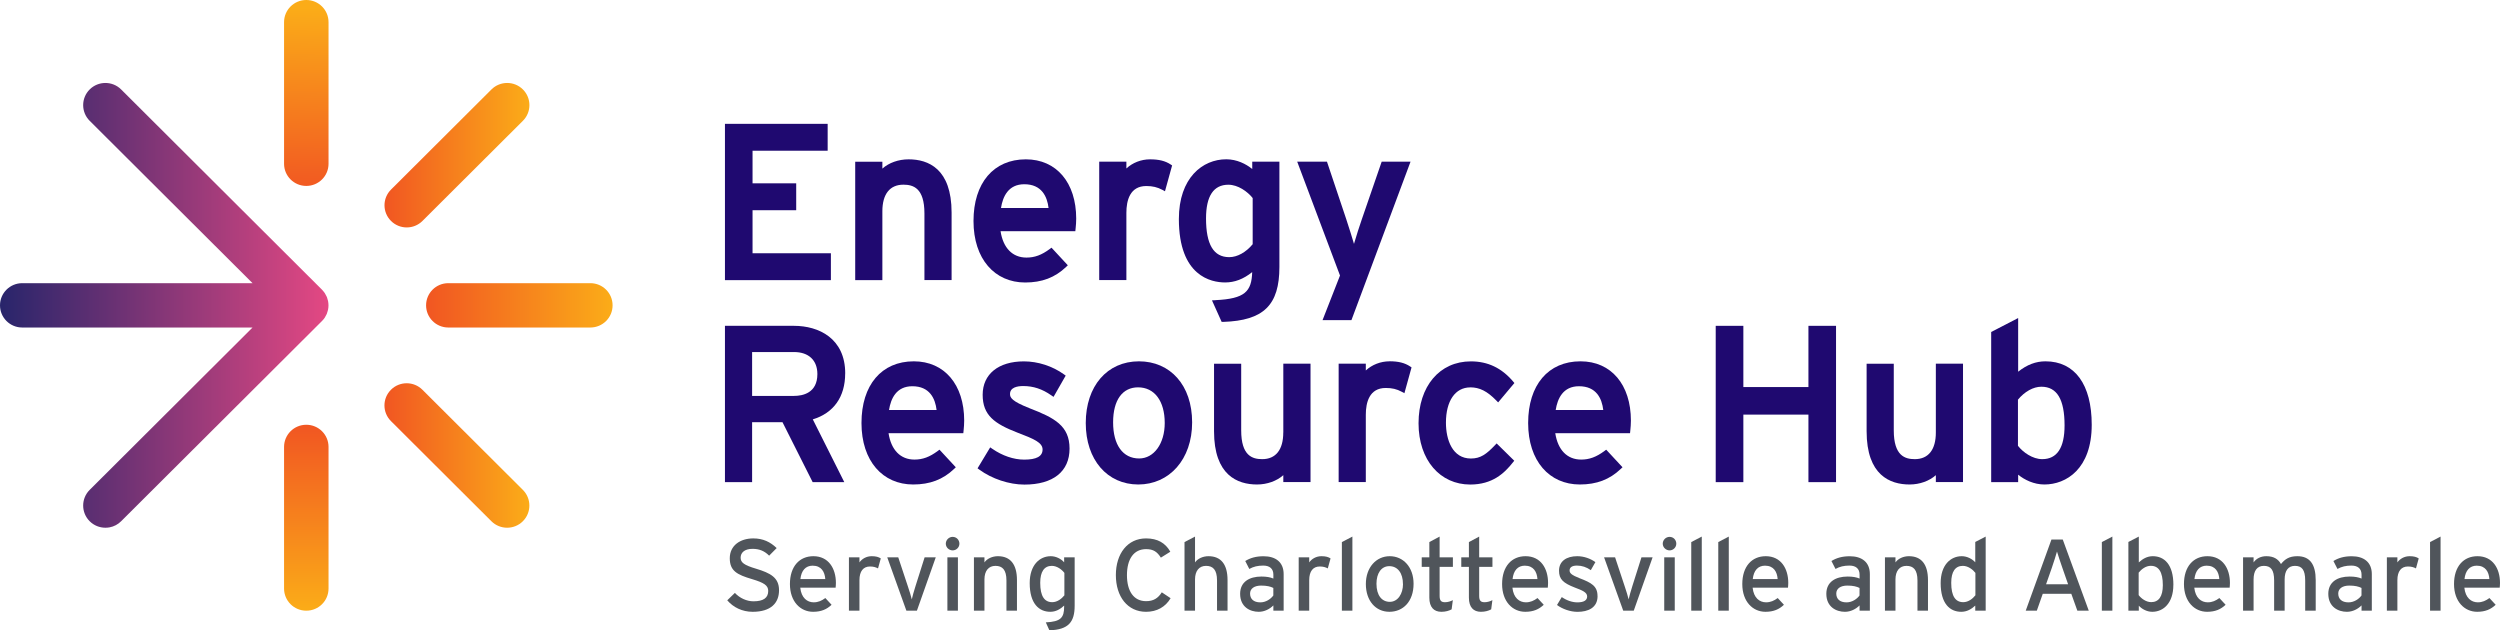 <svg width="353" height="89" viewBox="0 0 353 89" fill="none" xmlns="http://www.w3.org/2000/svg">
<g clip-path="url(#clip0_918_443)">
<path d="M117.322 35.76H106.259V29.683H112.424V25.886H106.259V21.282H116.865V17.486H102.363V39.556H117.322V35.76Z" fill="#1F0970"/>
<path d="M124.59 29.832C124.59 27.407 125.646 26.076 127.56 26.076C128.943 26.076 130.53 26.538 130.53 30.137V39.55H134.365V30.015C134.365 23.802 131.061 22.498 128.296 22.498C126.852 22.498 125.51 22.987 124.59 23.808V22.837H120.755V39.556H124.59V29.839V29.832Z" fill="#1F0970"/>
<path d="M144.848 22.498C140.291 22.498 137.458 25.839 137.458 31.21C137.458 36.582 140.462 39.889 144.753 39.889C147.124 39.889 148.963 39.19 150.536 37.689L150.775 37.458L148.472 34.972L148.227 35.156C147.076 36.011 146.095 36.371 144.937 36.371C142.968 36.371 141.647 35.02 141.279 32.65H151.837L151.885 32.168C151.919 31.835 151.96 31.38 151.96 30.871C151.96 25.785 149.167 22.498 144.848 22.498ZM144.63 26.015C147.09 26.015 147.866 27.761 148.057 29.37H141.34C141.592 27.761 142.376 26.015 144.63 26.015Z" fill="#1F0970"/>
<path d="M159.045 30.049C159.045 28.324 159.535 26.267 161.858 26.267C162.743 26.267 163.418 26.43 164.119 26.803L164.494 27.007L165.502 23.36L165.298 23.224C164.542 22.722 163.643 22.498 162.382 22.498C161.122 22.498 159.916 22.98 159.045 23.788V22.831H155.209V39.55H159.045V30.042V30.049Z" fill="#1F0970"/>
<path d="M171.626 42.388L171.129 42.408L172.498 45.451H172.723C178.431 45.261 180.652 43.087 180.652 37.682V22.831H176.817V23.869C175.945 23.15 174.637 22.491 173.145 22.491C169.814 22.491 166.456 25.099 166.456 30.925C166.456 39.006 171.027 39.882 172.989 39.882C174.331 39.882 175.564 39.414 176.81 38.422C176.722 41.152 175.802 42.184 171.626 42.381V42.388ZM173.568 36.31C171.361 36.31 170.291 34.524 170.291 30.844C170.291 27.686 171.354 26.083 173.445 26.083C174.794 26.083 176.149 27.041 176.878 27.964V34.483C175.931 35.631 174.698 36.31 173.574 36.31H173.568Z" fill="#1F0970"/>
<path d="M190.822 45.206L199.167 22.831H195.093L192.287 30.973C191.96 31.89 191.544 33.221 191.183 34.436C190.938 33.594 190.57 32.419 190.08 30.918L187.368 22.831H183.166L189.208 38.904L186.742 45.206H190.815H190.822Z" fill="#1F0970"/>
<path d="M119.345 52.73C119.345 47.773 115.605 46.007 112.111 46.007H102.363V68.078H106.198V59.616H110.489L114.747 68.078H119.215L114.767 59.215C117.717 58.319 119.338 56.031 119.338 52.737L119.345 52.73ZM106.198 49.708H112.111C114.181 49.708 115.414 50.87 115.414 52.819C115.414 55.501 113.344 55.902 112.111 55.902H106.198V49.708Z" fill="#1F0970"/>
<path d="M129.032 51.019C124.474 51.019 121.641 54.36 121.641 59.732C121.641 65.103 124.645 68.41 128.936 68.41C131.307 68.41 133.146 67.711 134.719 66.21L134.958 65.979L132.655 63.494L132.41 63.677C131.259 64.533 130.278 64.893 129.12 64.893C127.151 64.893 125.83 63.541 125.462 61.171H136.021L136.068 60.689C136.102 60.356 136.143 59.901 136.143 59.392C136.143 54.306 133.35 51.019 129.032 51.019ZM128.82 54.537C131.279 54.537 132.056 56.282 132.247 57.891H125.53C125.782 56.282 126.566 54.537 128.82 54.537Z" fill="#1F0970"/>
<path d="M145.373 57.64C142.825 56.642 142.614 56.126 142.614 55.637C142.614 54.706 143.629 54.51 144.481 54.51C145.904 54.51 147.165 54.924 148.452 55.827L148.759 56.038L150.475 53.036L150.23 52.859C148.609 51.691 146.551 51.026 144.576 51.026C140.979 51.026 138.752 52.832 138.752 55.739C138.752 58.645 140.414 59.827 143.69 61.097C145.938 61.952 147.212 62.482 147.212 63.467C147.212 64.451 146.333 64.899 144.61 64.899C143.139 64.899 141.538 64.356 140.114 63.371L139.815 63.168L138.03 66.129L138.282 66.312C140.06 67.616 142.498 68.424 144.644 68.424C148.697 68.424 151.02 66.577 151.02 63.344C151.02 60.112 148.888 58.998 145.38 57.647L145.373 57.64Z" fill="#1F0970"/>
<path d="M160.823 51.019C156.327 51.019 153.309 54.523 153.309 59.732C153.309 64.94 156.361 68.41 160.727 68.41C165.094 68.41 168.329 64.886 168.329 59.636C168.329 54.387 165.237 51.019 160.816 51.019H160.823ZM160.85 64.736C158.547 64.736 157.171 62.828 157.171 59.636C157.171 56.445 158.52 54.693 160.693 54.693C163.016 54.693 164.46 56.621 164.46 59.732C164.46 62.631 162.941 64.736 160.85 64.736Z" fill="#1F0970"/>
<path d="M181.197 61.076C181.197 63.501 180.141 64.832 178.227 64.832C176.844 64.832 175.257 64.37 175.257 60.771V51.359H171.422V60.893C171.422 67.106 174.726 68.41 177.498 68.41C178.922 68.41 180.284 67.915 181.204 67.093V68.071H185.046V51.352H181.204V61.069L181.197 61.076Z" fill="#1F0970"/>
<path d="M196.19 51.019C194.937 51.019 193.724 51.501 192.852 52.309V51.352H189.017V68.071H192.852V58.564C192.852 56.839 193.343 54.781 195.665 54.781C196.565 54.781 197.219 54.937 197.927 55.318L198.302 55.521L199.31 51.875L199.106 51.739C198.349 51.236 197.45 51.012 196.19 51.012V51.019Z" fill="#1F0970"/>
<path d="M207.593 54.693C208.915 54.693 209.984 55.229 211.272 56.547L211.538 56.818L213.833 54.082L213.649 53.864C212.028 51.956 210.08 51.026 207.689 51.026C203.268 51.026 200.298 54.537 200.298 59.766C200.298 64.995 203.37 68.417 207.593 68.417C210.727 68.417 212.403 66.835 213.622 65.293L213.813 65.056L211.326 62.611L211.088 62.862C209.869 64.139 209.051 64.743 207.689 64.743C205.093 64.743 204.167 62.122 204.167 59.677C204.167 56.608 205.482 54.7 207.6 54.7L207.593 54.693Z" fill="#1F0970"/>
<path d="M223.165 51.019C218.608 51.019 215.774 54.36 215.774 59.732C215.774 65.103 218.778 68.41 223.07 68.41C225.441 68.41 227.28 67.711 228.853 66.21L229.099 65.979L226.796 63.494L226.551 63.677C225.4 64.533 224.412 64.893 223.261 64.893C221.292 64.893 219.971 63.541 219.603 61.171H230.161L230.209 60.689C230.243 60.356 230.284 59.901 230.284 59.392C230.284 54.306 227.491 51.019 223.172 51.019H223.165ZM222.954 54.537C225.413 54.537 226.19 56.282 226.381 57.891H219.664C219.916 56.282 220.699 54.537 222.954 54.537Z" fill="#1F0970"/>
<path d="M255.351 54.652H246.162V46.007H242.259V68.078H246.162V58.543H255.351V68.078H259.248V46.007H255.351V54.652Z" fill="#1F0970"/>
<path d="M273.341 61.076C273.341 63.501 272.286 64.832 270.371 64.832C268.989 64.832 267.401 64.37 267.401 60.771V51.359H263.566V60.893C263.566 67.106 266.87 68.41 269.636 68.41C271.059 68.41 272.422 67.915 273.341 67.093V68.071H277.177V51.352H273.341V61.069V61.076Z" fill="#1F0970"/>
<path d="M288.825 51.019C287.463 51.019 286.223 51.488 284.963 52.486V44.907L281.155 46.877V68.078H284.963V67.025C285.855 67.751 287.183 68.41 288.668 68.41C291.754 68.41 295.351 66.203 295.351 59.976C295.351 54.285 292.967 51.019 288.818 51.019H288.825ZM284.935 56.431C285.882 55.284 287.115 54.605 288.239 54.605C290.446 54.605 291.516 56.391 291.516 60.071C291.516 63.229 290.453 64.832 288.362 64.832C287.013 64.832 285.657 63.874 284.935 62.95V56.431Z" fill="#1F0970"/>
<path d="M43.249 86.229C41.512 86.229 40.109 84.831 40.109 83.099V63.107C40.109 61.375 41.512 59.976 43.249 59.976C44.986 59.976 46.389 61.375 46.389 63.107V83.099C46.389 84.831 44.986 86.229 43.249 86.229Z" fill="url(#paint0_linear_918_443)"/>
<path d="M83.357 46.245H63.303C61.566 46.245 60.163 44.846 60.163 43.115C60.163 41.383 61.566 39.984 63.303 39.984H83.357C85.094 39.984 86.497 41.383 86.497 43.115C86.497 44.846 85.094 46.245 83.357 46.245Z" fill="url(#paint1_linear_918_443)"/>
<path d="M43.249 26.253C41.512 26.253 40.109 24.854 40.109 23.123V3.131C40.109 1.399 41.512 0 43.249 0C44.986 0 46.389 1.399 46.389 3.131V23.123C46.389 24.854 44.986 26.253 43.249 26.253Z" fill="url(#paint2_linear_918_443)"/>
<path d="M57.431 32.114C56.627 32.114 55.824 31.808 55.211 31.197C53.984 29.974 53.984 27.992 55.211 26.769L69.393 12.631C70.619 11.409 72.608 11.409 73.834 12.631C75.061 13.853 75.061 15.836 73.834 17.058L59.652 31.197C59.039 31.808 58.235 32.114 57.431 32.114Z" fill="url(#paint3_linear_918_443)"/>
<path d="M71.607 74.515C70.803 74.515 69.999 74.21 69.386 73.599L55.204 59.46C53.978 58.238 53.978 56.255 55.204 55.032C56.43 53.81 58.419 53.81 59.645 55.032L73.828 69.171C75.054 70.393 75.054 72.376 73.828 73.599C73.215 74.21 72.411 74.515 71.607 74.515Z" fill="url(#paint4_linear_918_443)"/>
<path d="M45.497 45.294C45.633 45.159 45.749 45.009 45.858 44.853C45.912 44.772 45.953 44.683 45.994 44.602C46.048 44.507 46.103 44.419 46.144 44.317C46.185 44.208 46.212 44.099 46.246 43.991C46.273 43.902 46.307 43.821 46.321 43.733C46.403 43.325 46.403 42.911 46.321 42.504C46.3 42.415 46.267 42.334 46.246 42.245C46.212 42.137 46.192 42.021 46.144 41.919C46.103 41.818 46.042 41.729 45.994 41.634C45.946 41.546 45.912 41.465 45.858 41.383C45.749 41.227 45.626 41.078 45.497 40.942C45.483 40.928 45.476 40.914 45.469 40.908L31.287 26.769L17.105 12.631C15.879 11.409 13.889 11.409 12.663 12.631C11.437 13.853 11.437 15.836 12.663 17.058L26.846 31.197L35.66 39.984H3.14C1.403 39.984 0 41.383 0 43.115C0 44.846 1.403 46.245 3.14 46.245H35.66L12.663 69.171C11.437 70.393 11.437 72.376 12.663 73.599C13.276 74.21 14.08 74.515 14.884 74.515C15.088 74.515 15.286 74.495 15.483 74.461C16.076 74.346 16.648 74.06 17.105 73.599L45.463 45.328C45.476 45.315 45.483 45.301 45.49 45.294H45.497Z" fill="url(#paint5_linear_918_443)"/>
<path d="M109.999 83.343C109.999 85.15 108.847 86.386 106.273 86.386C104.801 86.386 103.534 85.754 102.689 84.763L103.766 83.717C104.44 84.45 105.435 84.905 106.388 84.905C107.798 84.905 108.473 84.416 108.473 83.438C108.473 82.664 107.88 82.277 106.198 81.775C104.065 81.143 103.044 80.613 103.044 78.821C103.044 77.028 104.515 76.023 106.368 76.023C107.737 76.023 108.772 76.525 109.665 77.388L108.602 78.461C107.969 77.816 107.247 77.496 106.259 77.496C105.08 77.496 104.576 78.074 104.576 78.746C104.576 79.418 105.04 79.792 106.777 80.308C108.766 80.912 109.999 81.544 109.999 83.337V83.343Z" fill="#50555B"/>
<path d="M118.03 82.311C118.03 82.583 118.003 82.827 117.989 82.983H112.996C113.153 84.43 113.977 85.048 114.896 85.048C115.53 85.048 116.034 84.817 116.538 84.443L117.417 85.394C116.756 86.026 115.966 86.385 114.808 86.385C113.037 86.385 111.538 84.966 111.538 82.467C111.538 79.968 112.894 78.535 114.849 78.535C116.994 78.535 118.03 80.274 118.03 82.311ZM116.531 81.768C116.456 80.736 115.973 79.873 114.746 79.873C113.752 79.873 113.146 80.559 113.016 81.768H116.531Z" fill="#50555B"/>
<path d="M124.365 78.855L123.977 80.26C123.657 80.091 123.33 79.989 122.839 79.989C121.906 79.989 121.354 80.647 121.354 81.924V86.229H119.869V78.692H121.354V79.411C121.702 78.909 122.335 78.535 123.084 78.535C123.691 78.535 124.065 78.651 124.365 78.848V78.855Z" fill="#50555B"/>
<path d="M132.131 78.692L129.467 86.229H127.982L125.278 78.692H126.831L128.187 82.78C128.432 83.513 128.65 84.213 128.745 84.634C128.834 84.219 129.031 83.513 129.263 82.78L130.557 78.692H132.124H132.131Z" fill="#50555B"/>
<path d="M135.468 76.77C135.468 77.286 135.039 77.714 134.515 77.714C133.99 77.714 133.547 77.286 133.547 76.77C133.547 76.254 133.977 75.805 134.515 75.805C135.053 75.805 135.468 76.233 135.468 76.77ZM135.257 86.229H133.772V78.692H135.257V86.229Z" fill="#50555B"/>
<path d="M143.595 86.229H142.11V81.965C142.11 80.444 141.531 79.9 140.557 79.9C139.583 79.9 139.004 80.607 139.004 81.822V86.229H137.519V78.692H139.004V79.411C139.378 78.868 140.128 78.535 140.904 78.535C142.662 78.535 143.595 79.683 143.595 81.91V86.229Z" fill="#50555B"/>
<path d="M151.742 85.51C151.742 87.805 150.904 88.912 148.173 89L147.669 87.879C149.801 87.778 150.257 87.207 150.257 85.639V85.51C149.712 86.012 149.092 86.385 148.302 86.385C146.688 86.385 145.394 85.211 145.394 82.338C145.394 79.758 146.817 78.535 148.37 78.535C149.133 78.535 149.855 78.936 150.257 79.398V78.692H151.742V85.51ZM150.291 84.063V80.892C149.958 80.45 149.27 79.9 148.52 79.9C147.458 79.9 146.879 80.702 146.879 82.297C146.879 84.192 147.485 85.027 148.575 85.027C149.283 85.027 149.896 84.552 150.291 84.063Z" fill="#50555B"/>
<path d="M165.291 84.464C164.569 85.7 163.35 86.386 161.824 86.386C159.215 86.386 157.56 84.246 157.56 81.204C157.56 78.162 159.215 76.023 161.824 76.023C163.465 76.023 164.562 76.681 165.25 77.904L163.915 78.739C163.397 77.924 162.866 77.537 161.831 77.537C160.073 77.537 159.126 78.956 159.126 81.211C159.126 83.466 160.073 84.885 161.831 84.885C162.88 84.885 163.527 84.457 164.045 83.635L165.298 84.471L165.291 84.464Z" fill="#50555B"/>
<path d="M173.329 86.229H171.844V81.965C171.844 80.444 171.265 79.9 170.291 79.9C169.317 79.9 168.738 80.607 168.738 81.822V86.229H167.253V76.539L168.738 75.765V79.411C169.113 78.868 169.862 78.535 170.638 78.535C172.396 78.535 173.329 79.683 173.329 81.91V86.229Z" fill="#50555B"/>
<path d="M181.251 86.229H179.8V85.482C179.283 85.999 178.547 86.386 177.73 86.386C176.503 86.386 175.107 85.7 175.107 83.846C175.107 82.168 176.401 81.408 178.118 81.408C178.826 81.408 179.385 81.51 179.8 81.693V81.136C179.8 80.321 179.296 79.86 178.377 79.86C177.6 79.86 176.994 80.002 176.401 80.335L175.829 79.215C176.551 78.773 177.355 78.542 178.418 78.542C180.1 78.542 181.251 79.357 181.251 81.068V86.236V86.229ZM179.794 84.09V83.017C179.392 82.814 178.874 82.685 178.063 82.685C177.11 82.685 176.51 83.112 176.51 83.805C176.51 84.552 176.987 85.055 177.961 85.055C178.751 85.055 179.446 84.566 179.787 84.09H179.794Z" fill="#50555B"/>
<path d="M187.872 78.855L187.484 80.26C187.171 80.091 186.837 79.989 186.346 79.989C185.413 79.989 184.861 80.647 184.861 81.924V86.229H183.376V78.692H184.861V79.411C185.209 78.909 185.842 78.535 186.592 78.535C187.198 78.535 187.573 78.651 187.872 78.848V78.855Z" fill="#50555B"/>
<path d="M190.958 86.229H189.473V76.539L190.958 75.765V86.229Z" fill="#50555B"/>
<path d="M199.596 82.427C199.596 84.925 198.124 86.385 196.183 86.385C194.242 86.385 192.859 84.824 192.859 82.467C192.859 80.111 194.33 78.535 196.231 78.535C198.131 78.535 199.596 80.07 199.596 82.427ZM198.097 82.467C198.097 80.933 197.362 79.941 196.169 79.941C195.046 79.941 194.358 80.933 194.358 82.427C194.358 84.077 195.12 84.98 196.244 84.98C197.368 84.98 198.104 83.846 198.104 82.467H198.097Z" fill="#50555B"/>
<path d="M205.141 84.735L204.97 86.039C204.609 86.243 204.105 86.386 203.52 86.386C202.47 86.386 201.823 85.74 201.823 84.389V80.043H200.747V78.692H201.823V76.539L203.274 75.765V78.692H205.148V80.043H203.274V84.131C203.274 84.837 203.506 85.034 204.051 85.034C204.439 85.034 204.875 84.892 205.148 84.735H205.141Z" fill="#50555B"/>
<path d="M210.726 84.735L210.556 86.039C210.195 86.243 209.691 86.386 209.105 86.386C208.056 86.386 207.409 85.74 207.409 84.389V80.043H206.333V78.692H207.409V76.539L208.86 75.765V78.692H210.733V80.043H208.86V84.131C208.86 84.837 209.091 85.034 209.636 85.034C210.025 85.034 210.461 84.892 210.733 84.735H210.726Z" fill="#50555B"/>
<path d="M218.587 82.311C218.587 82.583 218.56 82.827 218.547 82.983H213.553C213.71 84.43 214.534 85.048 215.454 85.048C216.087 85.048 216.592 84.817 217.096 84.443L217.974 85.394C217.314 86.026 216.523 86.385 215.365 86.385C213.594 86.385 212.096 84.966 212.096 82.467C212.096 79.968 213.451 78.535 215.406 78.535C217.552 78.535 218.587 80.274 218.587 82.311ZM217.089 81.768C217.014 80.736 216.53 79.873 215.304 79.873C214.31 79.873 213.703 80.559 213.574 81.768H217.089Z" fill="#50555B"/>
<path d="M225.576 84.165C225.576 85.829 224.221 86.392 222.743 86.392C221.721 86.392 220.611 85.992 219.848 85.428L220.522 84.308C221.23 84.796 222.021 85.055 222.722 85.055C223.656 85.055 224.105 84.756 224.105 84.219C224.105 83.642 223.444 83.37 222.348 82.956C220.72 82.325 220.134 81.781 220.134 80.586C220.134 79.235 221.196 78.535 222.709 78.535C223.662 78.535 224.596 78.882 225.27 79.371L224.623 80.505C224.003 80.077 223.383 79.86 222.661 79.86C221.939 79.86 221.626 80.145 221.626 80.546C221.626 80.919 221.884 81.191 223.022 81.639C224.705 82.284 225.57 82.746 225.57 84.165H225.576Z" fill="#50555B"/>
<path d="M233.349 78.692L230.685 86.229H229.2L226.496 78.692H228.049L229.405 82.78C229.65 83.513 229.868 84.213 229.963 84.634C230.052 84.219 230.249 83.513 230.481 82.78L231.775 78.692H233.342H233.349Z" fill="#50555B"/>
<path d="M236.693 76.77C236.693 77.286 236.264 77.714 235.747 77.714C235.229 77.714 234.779 77.286 234.779 76.77C234.779 76.254 235.208 75.805 235.747 75.805C236.285 75.805 236.693 76.233 236.693 76.77ZM236.475 86.229H234.99V78.692H236.475V86.229Z" fill="#50555B"/>
<path d="M240.29 86.229H238.805V76.539L240.29 75.765V86.229Z" fill="#50555B"/>
<path d="M244.105 86.229H242.62V76.539L244.105 75.765V86.229Z" fill="#50555B"/>
<path d="M252.504 82.311C252.504 82.583 252.477 82.827 252.463 82.983H247.47C247.627 84.43 248.451 85.048 249.37 85.048C250.004 85.048 250.508 84.817 251.012 84.443L251.891 85.394C251.23 86.026 250.44 86.385 249.282 86.385C247.511 86.385 246.012 84.966 246.012 82.467C246.012 79.968 247.368 78.535 249.323 78.535C251.469 78.535 252.504 80.274 252.504 82.311ZM251.005 81.768C250.93 80.736 250.447 79.873 249.221 79.873C248.226 79.873 247.62 80.559 247.49 81.768H251.005Z" fill="#50555B"/>
<path d="M264.023 86.229H262.572V85.482C262.054 85.999 261.318 86.386 260.501 86.386C259.275 86.386 257.878 85.7 257.878 83.846C257.878 82.168 259.173 81.408 260.889 81.408C261.598 81.408 262.156 81.51 262.572 81.693V81.136C262.572 80.321 262.068 79.86 261.148 79.86C260.372 79.86 259.765 80.002 259.173 80.335L258.6 79.215C259.323 78.773 260.126 78.542 261.189 78.542C262.872 78.542 264.023 79.357 264.023 81.068V86.236V86.229ZM262.565 84.09V83.017C262.163 82.814 261.645 82.685 260.835 82.685C259.881 82.685 259.282 83.112 259.282 83.805C259.282 84.552 259.759 85.055 260.733 85.055C261.523 85.055 262.218 84.566 262.558 84.09H262.565Z" fill="#50555B"/>
<path d="M272.231 86.229H270.746V81.965C270.746 80.444 270.167 79.9 269.193 79.9C268.219 79.9 267.64 80.607 267.64 81.822V86.229H266.155V78.692H267.64V79.411C268.014 78.868 268.764 78.535 269.54 78.535C271.298 78.535 272.231 79.683 272.231 81.91V86.229Z" fill="#50555B"/>
<path d="M280.378 86.229H278.907V85.51C278.362 86.012 277.728 86.386 276.931 86.386C275.303 86.386 274.022 85.211 274.022 82.338C274.022 79.758 275.433 78.535 277.006 78.535C277.769 78.535 278.491 78.936 278.907 79.398V76.525L280.378 75.765V86.229ZM278.927 84.063V80.892C278.593 80.45 277.905 79.9 277.156 79.9C276.093 79.9 275.514 80.702 275.514 82.297C275.514 84.192 276.121 85.027 277.21 85.027C277.919 85.027 278.532 84.552 278.92 84.063H278.927Z" fill="#50555B"/>
<path d="M294.935 86.229H293.321L292.469 83.846H288.437L287.599 86.229H286.032L289.663 76.186H291.264L294.935 86.229ZM292.013 82.494L291.209 80.186C290.964 79.466 290.562 78.305 290.446 77.877C290.331 78.305 289.97 79.452 289.711 80.199L288.907 82.494H292.013Z" fill="#50555B"/>
<path d="M298.266 86.229H296.781V76.539L298.266 75.765V86.229Z" fill="#50555B"/>
<path d="M306.877 82.583C306.877 85.163 305.466 86.386 303.9 86.386C303.137 86.386 302.415 85.985 301.999 85.523V86.229H300.528V76.525L301.999 75.765V79.411C302.544 78.909 303.178 78.535 303.975 78.535C305.603 78.535 306.883 79.71 306.883 82.583H306.877ZM305.392 82.624C305.392 80.729 304.785 79.894 303.695 79.894C302.987 79.894 302.374 80.369 301.979 80.858V84.029C302.313 84.477 303.001 85.021 303.75 85.021C304.813 85.021 305.392 84.219 305.392 82.624Z" fill="#50555B"/>
<path d="M314.867 82.311C314.867 82.583 314.84 82.827 314.826 82.983H309.833C309.989 84.43 310.814 85.048 311.733 85.048C312.367 85.048 312.871 84.817 313.375 84.443L314.254 85.394C313.593 86.026 312.803 86.385 311.645 86.385C309.874 86.385 308.375 84.966 308.375 82.467C308.375 79.968 309.731 78.535 311.686 78.535C313.831 78.535 314.867 80.274 314.867 82.311ZM313.368 81.768C313.293 80.736 312.81 79.873 311.583 79.873C310.589 79.873 309.983 80.559 309.853 81.768H313.368Z" fill="#50555B"/>
<path d="M326.978 86.229H325.493V81.965C325.493 80.444 325.017 79.9 324.043 79.9C323.068 79.9 322.592 80.607 322.592 81.822V86.229H321.107V81.965C321.107 80.444 320.63 79.9 319.656 79.9C318.682 79.9 318.205 80.607 318.205 81.822V86.229H316.72V78.692H318.205V79.411C318.579 78.868 319.226 78.535 320.003 78.535C321.025 78.535 321.672 78.922 322.074 79.642C322.619 78.97 323.211 78.535 324.39 78.535C326.147 78.535 326.978 79.683 326.978 81.91V86.229Z" fill="#50555B"/>
<path d="M334.901 86.229H333.45V85.482C332.932 85.999 332.196 86.386 331.379 86.386C330.153 86.386 328.756 85.7 328.756 83.846C328.756 82.168 330.051 81.408 331.767 81.408C332.476 81.408 333.034 81.51 333.45 81.693V81.136C333.45 80.321 332.946 79.86 332.026 79.86C331.25 79.86 330.643 80.002 330.051 80.335L329.478 79.215C330.2 78.773 331.004 78.542 332.067 78.542C333.749 78.542 334.901 79.357 334.901 81.068V86.236V86.229ZM333.443 84.09V83.017C333.041 82.814 332.523 82.685 331.713 82.685C330.759 82.685 330.16 83.112 330.16 83.805C330.16 84.552 330.636 85.055 331.611 85.055C332.401 85.055 333.096 84.566 333.436 84.09H333.443Z" fill="#50555B"/>
<path d="M341.522 78.855L341.133 80.26C340.82 80.091 340.486 79.989 339.996 79.989C339.063 79.989 338.511 80.647 338.511 81.924V86.229H337.026V78.692H338.511V79.411C338.858 78.909 339.492 78.535 340.241 78.535C340.847 78.535 341.222 78.651 341.522 78.848V78.855Z" fill="#50555B"/>
<path d="M344.608 86.229H343.123V76.539L344.608 75.765V86.229Z" fill="#50555B"/>
<path d="M353 82.311C353 82.583 352.973 82.827 352.959 82.983H347.966C348.123 84.43 348.947 85.048 349.867 85.048C350.5 85.048 351.004 84.817 351.508 84.443L352.387 85.394C351.726 86.026 350.936 86.385 349.778 86.385C348.007 86.385 346.508 84.966 346.508 82.467C346.508 79.968 347.864 78.535 349.819 78.535C351.965 78.535 353 80.274 353 82.311ZM351.501 81.768C351.427 80.736 350.943 79.873 349.717 79.873C348.722 79.873 348.116 80.559 347.986 81.768H351.501Z" fill="#50555B"/>
</g>
<defs>
<linearGradient id="paint0_linear_918_443" x1="43.249" y1="59.976" x2="43.249" y2="86.229" gradientUnits="userSpaceOnUse">
<stop stop-color="#F15622"/>
<stop offset="1" stop-color="#FBAC18"/>
</linearGradient>
<linearGradient id="paint1_linear_918_443" x1="60.163" y1="43.115" x2="86.497" y2="43.115" gradientUnits="userSpaceOnUse">
<stop stop-color="#F15622"/>
<stop offset="1" stop-color="#FBAC18"/>
</linearGradient>
<linearGradient id="paint2_linear_918_443" x1="0" y1="26.253" x2="0.677" y2="-0" gradientUnits="userSpaceOnUse">
<stop stop-color="#F15622"/>
<stop offset="1" stop-color="#FBAC18"/>
</linearGradient>
<linearGradient id="paint3_linear_918_443" x1="54.284" y1="21.914" x2="74.754" y2="21.914" gradientUnits="userSpaceOnUse">
<stop stop-color="#F15622"/>
<stop offset="1" stop-color="#FBAC18"/>
</linearGradient>
<linearGradient id="paint4_linear_918_443" x1="54.284" y1="64.316" x2="74.754" y2="64.316" gradientUnits="userSpaceOnUse">
<stop stop-color="#F15622"/>
<stop offset="1" stop-color="#FBAC18"/>
</linearGradient>
<linearGradient id="paint5_linear_918_443" x1="0" y1="43.115" x2="46.389" y2="43.115" gradientUnits="userSpaceOnUse">
<stop stop-color="#28256B"/>
<stop offset="1" stop-color="#E44883"/>
</linearGradient>
<clipPath id="clip0_918_443">
<rect width="353" height="89" fill="white"/>
</clipPath>
</defs>
</svg>
